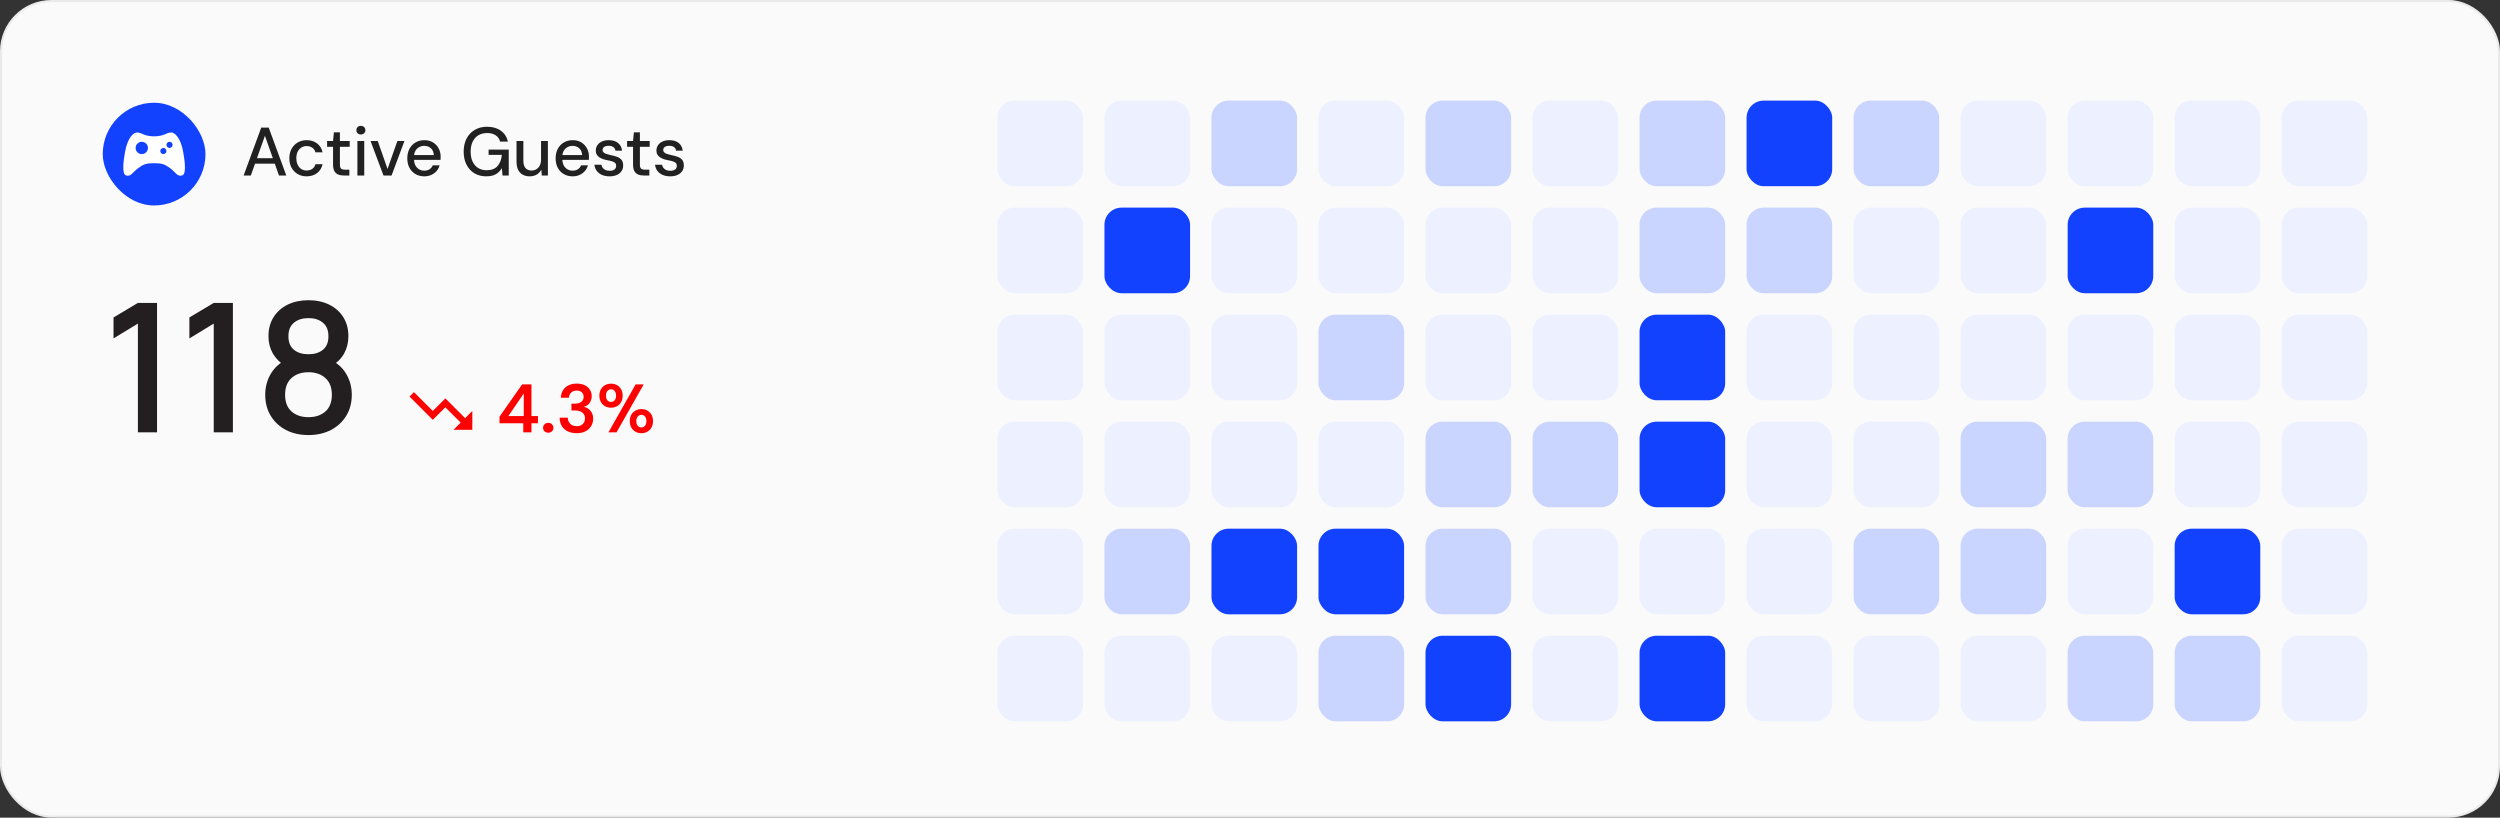 <svg width="584" height="191" viewBox="0 0 584 191" fill="none" xmlns="http://www.w3.org/2000/svg">
<rect x="0" y="0" width="584" height="191" fill="#333333" stroke="none"/>
<rect x="0.25" y="0.25" width="583.5" height="190.5" rx="11.75" fill="#FAFAFA"/>
<rect x="0.25" y="0.25" width="583.5" height="190.5" rx="11.75" stroke="#EAEAEA" stroke-width="0.5"/>
<rect x="24" y="24" width="24" height="24" rx="12" fill="#1342FF"/>
<path fill-rule="evenodd" clip-rule="evenodd" d="M42.801 35.54C42.166 31.993 40.746 30.947 39.99 30.947C38.812 30.947 38.509 31.823 36.001 31.853C33.492 31.823 33.19 30.947 32.011 30.947C31.256 30.947 29.835 31.993 29.2 35.54C28.838 37.564 28.445 40.587 29.382 40.95C30.547 41.401 30.943 40.272 32.223 39.318C33.523 38.351 34.146 38.124 36.001 38.124C37.856 38.124 38.479 38.351 39.779 39.318C41.059 40.272 41.454 41.401 42.62 40.95C43.557 40.587 43.163 37.565 42.801 35.54ZM33.121 36C32.739 36 32.373 35.848 32.102 35.578C31.832 35.308 31.681 34.942 31.681 34.56C31.681 34.178 31.832 33.812 32.102 33.541C32.373 33.272 32.739 33.12 33.121 33.12C33.503 33.12 33.869 33.272 34.139 33.541C34.409 33.812 34.561 34.178 34.561 34.56C34.561 34.942 34.409 35.308 34.139 35.578C33.869 35.848 33.503 36 33.121 36ZM38.161 36C37.97 36 37.787 35.924 37.652 35.789C37.517 35.654 37.441 35.471 37.441 35.28C37.441 35.089 37.517 34.906 37.652 34.771C37.787 34.636 37.97 34.56 38.161 34.56C38.352 34.56 38.535 34.636 38.67 34.771C38.805 34.906 38.881 35.089 38.881 35.28C38.881 35.471 38.805 35.654 38.67 35.789C38.535 35.924 38.352 36 38.161 36ZM39.601 34.56C39.41 34.56 39.227 34.484 39.092 34.349C38.957 34.214 38.881 34.031 38.881 33.84C38.881 33.649 38.957 33.466 39.092 33.331C39.227 33.196 39.41 33.12 39.601 33.12C39.792 33.12 39.975 33.196 40.11 33.331C40.245 33.466 40.321 33.649 40.321 33.84C40.321 34.031 40.245 34.214 40.11 34.349C39.975 34.484 39.792 34.56 39.601 34.56Z" fill="white"/>
<path d="M56.912 41L61.024 29.8H62.768L66.88 41H65.168L61.888 31.72L58.592 41H56.912ZM58.768 38.232L59.216 36.952H64.48L64.928 38.232H58.768ZM71.622 41.192C70.844 41.192 70.15 41.016 69.542 40.664C68.934 40.301 68.454 39.805 68.102 39.176C67.761 38.547 67.59 37.816 67.59 36.984C67.59 36.141 67.761 35.405 68.102 34.776C68.454 34.136 68.934 33.64 69.542 33.288C70.15 32.925 70.844 32.744 71.622 32.744C72.604 32.744 73.425 33 74.086 33.512C74.748 34.024 75.169 34.717 75.35 35.592H73.686C73.58 35.123 73.334 34.76 72.95 34.504C72.577 34.248 72.129 34.12 71.606 34.12C71.18 34.12 70.785 34.232 70.422 34.456C70.06 34.669 69.766 34.989 69.542 35.416C69.329 35.832 69.222 36.349 69.222 36.968C69.222 37.427 69.286 37.837 69.414 38.2C69.542 38.552 69.713 38.851 69.926 39.096C70.15 39.341 70.406 39.528 70.694 39.656C70.982 39.773 71.286 39.832 71.606 39.832C71.958 39.832 72.273 39.779 72.55 39.672C72.838 39.555 73.078 39.384 73.27 39.16C73.473 38.936 73.612 38.669 73.686 38.36H75.35C75.169 39.213 74.748 39.901 74.086 40.424C73.425 40.936 72.604 41.192 71.622 41.192ZM80.299 41C79.787 41 79.344 40.92 78.971 40.76C78.597 40.6 78.309 40.333 78.106 39.96C77.904 39.587 77.802 39.08 77.802 38.44V34.296H76.41V32.936H77.802L77.995 30.92H79.403V32.936H81.691V34.296H79.403V38.456C79.403 38.915 79.499 39.229 79.691 39.4C79.882 39.56 80.213 39.64 80.683 39.64H81.611V41H80.299ZM83.487 41V32.936H85.087V41H83.487ZM84.303 31.416C83.993 31.416 83.737 31.32 83.535 31.128C83.343 30.936 83.247 30.691 83.247 30.392C83.247 30.104 83.343 29.869 83.535 29.688C83.737 29.496 83.993 29.4 84.303 29.4C84.602 29.4 84.852 29.496 85.055 29.688C85.257 29.869 85.359 30.104 85.359 30.392C85.359 30.691 85.257 30.936 85.055 31.128C84.852 31.32 84.602 31.416 84.303 31.416ZM89.583 41L86.559 32.936H88.239L90.527 39.464L92.831 32.936H94.479L91.471 41H89.583ZM99.097 41.192C98.329 41.192 97.647 41.016 97.049 40.664C96.452 40.312 95.983 39.821 95.641 39.192C95.311 38.563 95.145 37.832 95.145 37C95.145 36.147 95.311 35.405 95.641 34.776C95.983 34.136 96.452 33.64 97.049 33.288C97.647 32.925 98.34 32.744 99.129 32.744C99.919 32.744 100.596 32.92 101.161 33.272C101.727 33.624 102.164 34.093 102.473 34.68C102.783 35.256 102.937 35.896 102.937 36.6C102.937 36.707 102.932 36.824 102.921 36.952C102.921 37.069 102.916 37.203 102.905 37.352H96.313V36.216H101.337C101.305 35.544 101.081 35.021 100.665 34.648C100.249 34.264 99.732 34.072 99.113 34.072C98.676 34.072 98.276 34.173 97.913 34.376C97.551 34.568 97.257 34.856 97.033 35.24C96.82 35.613 96.713 36.088 96.713 36.664V37.112C96.713 37.709 96.82 38.216 97.033 38.632C97.257 39.037 97.551 39.347 97.913 39.56C98.276 39.763 98.671 39.864 99.097 39.864C99.609 39.864 100.031 39.752 100.361 39.528C100.692 39.304 100.937 39 101.097 38.616H102.697C102.559 39.107 102.324 39.549 101.993 39.944C101.663 40.328 101.252 40.632 100.761 40.856C100.281 41.08 99.727 41.192 99.097 41.192ZM113.577 41.192C112.521 41.192 111.598 40.952 110.809 40.472C110.019 39.992 109.406 39.32 108.969 38.456C108.531 37.592 108.313 36.584 108.313 35.432C108.313 34.291 108.531 33.283 108.969 32.408C109.417 31.533 110.051 30.851 110.873 30.36C111.705 29.859 112.686 29.608 113.817 29.608C115.086 29.608 116.147 29.917 117.001 30.536C117.854 31.144 118.403 31.992 118.649 33.08H116.825C116.665 32.461 116.329 31.976 115.817 31.624C115.305 31.261 114.633 31.08 113.801 31.08C113.011 31.08 112.323 31.256 111.737 31.608C111.161 31.96 110.718 32.461 110.409 33.112C110.099 33.763 109.945 34.536 109.945 35.432C109.945 36.339 110.099 37.117 110.409 37.768C110.718 38.419 111.155 38.915 111.721 39.256C112.286 39.597 112.937 39.768 113.673 39.768C114.803 39.768 115.651 39.443 116.217 38.792C116.793 38.141 117.129 37.272 117.225 36.184H114.137V34.952H118.841V41H117.385L117.241 39.288C116.985 39.704 116.686 40.056 116.345 40.344C116.014 40.621 115.625 40.835 115.177 40.984C114.729 41.123 114.195 41.192 113.577 41.192ZM123.747 41.192C123.118 41.192 122.569 41.064 122.099 40.808C121.641 40.552 121.283 40.168 121.027 39.656C120.782 39.144 120.659 38.499 120.659 37.72V32.936H122.259V37.544C122.259 38.301 122.425 38.872 122.755 39.256C123.086 39.64 123.561 39.832 124.179 39.832C124.595 39.832 124.969 39.731 125.299 39.528C125.641 39.325 125.907 39.032 126.099 38.648C126.291 38.264 126.387 37.795 126.387 37.24V32.936H127.987V41H126.563L126.451 39.624C126.206 40.115 125.849 40.499 125.379 40.776C124.91 41.053 124.366 41.192 123.747 41.192ZM133.746 41.192C132.978 41.192 132.295 41.016 131.698 40.664C131.101 40.312 130.631 39.821 130.29 39.192C129.959 38.563 129.794 37.832 129.794 37C129.794 36.147 129.959 35.405 130.29 34.776C130.631 34.136 131.101 33.64 131.698 33.288C132.295 32.925 132.989 32.744 133.778 32.744C134.567 32.744 135.245 32.92 135.81 33.272C136.375 33.624 136.813 34.093 137.122 34.68C137.431 35.256 137.586 35.896 137.586 36.6C137.586 36.707 137.581 36.824 137.57 36.952C137.57 37.069 137.565 37.203 137.554 37.352H130.962V36.216H135.986C135.954 35.544 135.73 35.021 135.314 34.648C134.898 34.264 134.381 34.072 133.762 34.072C133.325 34.072 132.925 34.173 132.562 34.376C132.199 34.568 131.906 34.856 131.682 35.24C131.469 35.613 131.362 36.088 131.362 36.664V37.112C131.362 37.709 131.469 38.216 131.682 38.632C131.906 39.037 132.199 39.347 132.562 39.56C132.925 39.763 133.319 39.864 133.746 39.864C134.258 39.864 134.679 39.752 135.01 39.528C135.341 39.304 135.586 39 135.746 38.616H137.346C137.207 39.107 136.973 39.549 136.642 39.944C136.311 40.328 135.901 40.632 135.41 40.856C134.93 41.08 134.375 41.192 133.746 41.192ZM142.404 41.192C141.721 41.192 141.124 41.08 140.612 40.856C140.1 40.632 139.694 40.317 139.396 39.912C139.097 39.507 138.916 39.032 138.852 38.488H140.484C140.537 38.744 140.638 38.979 140.788 39.192C140.948 39.405 141.161 39.576 141.428 39.704C141.705 39.832 142.03 39.896 142.404 39.896C142.756 39.896 143.044 39.848 143.268 39.752C143.502 39.645 143.673 39.507 143.78 39.336C143.886 39.155 143.94 38.963 143.94 38.76C143.94 38.461 143.865 38.237 143.716 38.088C143.577 37.928 143.364 37.805 143.076 37.72C142.798 37.624 142.462 37.539 142.068 37.464C141.694 37.4 141.332 37.315 140.98 37.208C140.638 37.091 140.329 36.947 140.052 36.776C139.785 36.605 139.572 36.392 139.412 36.136C139.252 35.869 139.172 35.544 139.172 35.16C139.172 34.701 139.294 34.291 139.54 33.928C139.785 33.555 140.132 33.267 140.58 33.064C141.038 32.851 141.577 32.744 142.196 32.744C143.092 32.744 143.812 32.957 144.356 33.384C144.9 33.811 145.22 34.413 145.316 35.192H143.764C143.721 34.829 143.561 34.552 143.284 34.36C143.006 34.157 142.638 34.056 142.18 34.056C141.721 34.056 141.369 34.147 141.124 34.328C140.878 34.509 140.756 34.749 140.756 35.048C140.756 35.24 140.825 35.411 140.964 35.56C141.102 35.709 141.305 35.837 141.572 35.944C141.849 36.04 142.185 36.131 142.58 36.216C143.145 36.323 143.652 36.456 144.1 36.616C144.548 36.776 144.905 37.011 145.172 37.32C145.438 37.629 145.572 38.072 145.572 38.648C145.582 39.149 145.454 39.592 145.188 39.976C144.932 40.36 144.564 40.659 144.084 40.872C143.614 41.085 143.054 41.192 142.404 41.192ZM150.375 41C149.863 41 149.421 40.92 149.047 40.76C148.674 40.6 148.386 40.333 148.183 39.96C147.981 39.587 147.879 39.08 147.879 38.44V34.296H146.487V32.936H147.879L148.071 30.92H149.479V32.936H151.767V34.296H149.479V38.456C149.479 38.915 149.575 39.229 149.767 39.4C149.959 39.56 150.29 39.64 150.759 39.64H151.687V41H150.375ZM156.572 41.192C155.889 41.192 155.292 41.08 154.78 40.856C154.268 40.632 153.862 40.317 153.564 39.912C153.265 39.507 153.084 39.032 153.02 38.488H154.652C154.705 38.744 154.806 38.979 154.956 39.192C155.116 39.405 155.329 39.576 155.596 39.704C155.873 39.832 156.198 39.896 156.572 39.896C156.924 39.896 157.212 39.848 157.436 39.752C157.67 39.645 157.841 39.507 157.948 39.336C158.054 39.155 158.108 38.963 158.108 38.76C158.108 38.461 158.033 38.237 157.884 38.088C157.745 37.928 157.532 37.805 157.244 37.72C156.966 37.624 156.63 37.539 156.236 37.464C155.862 37.4 155.5 37.315 155.148 37.208C154.806 37.091 154.497 36.947 154.22 36.776C153.953 36.605 153.74 36.392 153.58 36.136C153.42 35.869 153.34 35.544 153.34 35.16C153.34 34.701 153.462 34.291 153.708 33.928C153.953 33.555 154.3 33.267 154.748 33.064C155.206 32.851 155.745 32.744 156.364 32.744C157.26 32.744 157.98 32.957 158.524 33.384C159.068 33.811 159.388 34.413 159.484 35.192H157.932C157.889 34.829 157.729 34.552 157.452 34.36C157.174 34.157 156.806 34.056 156.348 34.056C155.889 34.056 155.537 34.147 155.292 34.328C155.046 34.509 154.924 34.749 154.924 35.048C154.924 35.24 154.993 35.411 155.132 35.56C155.27 35.709 155.473 35.837 155.74 35.944C156.017 36.04 156.353 36.131 156.748 36.216C157.313 36.323 157.82 36.456 158.268 36.616C158.716 36.776 159.073 37.011 159.34 37.32C159.606 37.629 159.74 38.072 159.74 38.648C159.75 39.149 159.622 39.592 159.356 39.976C159.1 40.36 158.732 40.659 158.252 40.872C157.782 41.085 157.222 41.192 156.572 41.192Z" fill="#212121"/>
<path d="M32.211 101V75.59L26.52 79.055V74.162L32.211 70.76H36.684V101H32.211ZM49.93 101V75.59L44.239 79.055V74.162L49.93 70.76H54.403V101H49.93ZM72.058 101.63C70.085 101.63 68.335 101.238 66.808 100.454C65.296 99.656 64.106 98.55 63.239 97.136C62.385 95.722 61.958 94.084 61.958 92.222C61.958 90.486 62.364 88.897 63.175 87.455C63.987 86.013 65.198 84.879 66.808 84.053L66.725 85.565C65.436 84.767 64.442 83.773 63.742 82.583C63.056 81.379 62.714 80.035 62.714 78.551C62.714 76.829 63.112 75.338 63.91 74.078C64.709 72.818 65.808 71.845 67.207 71.159C68.621 70.473 70.239 70.13 72.058 70.13C73.879 70.13 75.489 70.473 76.888 71.159C78.288 71.845 79.388 72.818 80.186 74.078C80.984 75.338 81.382 76.829 81.382 78.551C81.382 80.035 81.053 81.372 80.395 82.562C79.737 83.752 78.73 84.753 77.371 85.565L77.308 84.095C78.904 84.879 80.115 85.999 80.942 87.455C81.767 88.897 82.18 90.486 82.18 92.222C82.18 94.084 81.746 95.722 80.879 97.136C80.01 98.55 78.814 99.656 77.287 100.454C75.761 101.238 74.019 101.63 72.058 101.63ZM72.058 97.451C73.683 97.451 74.999 97.01 76.007 96.128C77.014 95.232 77.519 93.93 77.519 92.222C77.519 90.514 77.014 89.212 76.007 88.316C75.013 87.406 73.697 86.951 72.058 86.951C70.421 86.951 69.097 87.406 68.09 88.316C67.096 89.212 66.599 90.514 66.599 92.222C66.599 93.93 67.103 95.232 68.111 96.128C69.118 97.01 70.434 97.451 72.058 97.451ZM72.058 82.751C73.445 82.751 74.564 82.408 75.418 81.722C76.287 81.022 76.721 79.965 76.721 78.551C76.721 77.137 76.287 76.08 75.418 75.38C74.564 74.666 73.445 74.309 72.058 74.309C70.672 74.309 69.546 74.666 68.677 75.38C67.809 76.08 67.376 77.137 67.376 78.551C67.376 79.965 67.809 81.022 68.677 81.722C69.546 82.408 70.672 82.751 72.058 82.751Z" fill="#231F20"/>
<path d="M105.933 100.4L107.612 98.721L104.033 95.142L101.1 98.075L95.666 92.634L96.7 91.6L101.1 96L104.033 93.067L108.653 97.679L110.333 96V100.4H105.933Z" fill="#FE0000"/>
<path d="M122.24 101V98.872H116.688V97.336L121.968 89.8H124.144V97.192H125.664V98.872H124.144V101H122.24ZM118.752 97.192H122.352V91.912L118.752 97.192ZM128.076 101.08C127.724 101.08 127.43 100.968 127.196 100.744C126.972 100.52 126.86 100.253 126.86 99.944C126.86 99.613 126.972 99.336 127.196 99.112C127.43 98.888 127.724 98.776 128.076 98.776C128.438 98.776 128.726 98.888 128.94 99.112C129.164 99.336 129.276 99.613 129.276 99.944C129.276 100.253 129.164 100.52 128.94 100.744C128.726 100.968 128.438 101.08 128.076 101.08ZM134.705 101.192C133.99 101.192 133.329 101.064 132.721 100.808C132.124 100.541 131.644 100.141 131.281 99.608C130.929 99.064 130.742 98.381 130.721 97.56H132.625C132.636 97.933 132.721 98.275 132.881 98.584C133.052 98.883 133.292 99.123 133.601 99.304C133.91 99.475 134.284 99.56 134.721 99.56C135.137 99.56 135.489 99.48 135.777 99.32C136.065 99.16 136.284 98.941 136.433 98.664C136.582 98.387 136.657 98.077 136.657 97.736C136.657 97.32 136.556 96.979 136.353 96.712C136.161 96.435 135.884 96.227 135.521 96.088C135.169 95.949 134.769 95.88 134.321 95.88H133.489V94.296H134.321C134.908 94.296 135.388 94.163 135.761 93.896C136.145 93.619 136.337 93.219 136.337 92.696C136.337 92.259 136.193 91.907 135.905 91.64C135.628 91.373 135.228 91.24 134.705 91.24C134.161 91.24 133.729 91.4 133.409 91.72C133.1 92.04 132.929 92.435 132.897 92.904H131.009C131.041 92.232 131.212 91.651 131.521 91.16C131.841 90.659 132.273 90.275 132.817 90.008C133.361 89.741 133.99 89.608 134.705 89.608C135.473 89.608 136.118 89.741 136.641 90.008C137.164 90.275 137.558 90.632 137.825 91.08C138.092 91.528 138.225 92.019 138.225 92.552C138.225 92.968 138.145 93.347 137.985 93.688C137.836 94.029 137.622 94.317 137.345 94.552C137.068 94.776 136.748 94.941 136.385 95.048C136.812 95.123 137.185 95.288 137.505 95.544C137.836 95.789 138.092 96.104 138.273 96.488C138.465 96.861 138.561 97.299 138.561 97.8C138.561 98.408 138.412 98.973 138.113 99.496C137.825 100.008 137.393 100.419 136.817 100.728C136.252 101.037 135.548 101.192 134.705 101.192ZM142.127 101L148.479 89.8H150.367L144.015 101H142.127ZM149.839 101.192C149.327 101.192 148.863 101.08 148.447 100.856C148.042 100.621 147.717 100.296 147.471 99.88C147.237 99.453 147.119 98.952 147.119 98.376C147.119 97.789 147.237 97.288 147.471 96.872C147.717 96.456 148.042 96.136 148.447 95.912C148.863 95.677 149.327 95.56 149.839 95.56C150.351 95.56 150.81 95.677 151.215 95.912C151.621 96.136 151.941 96.456 152.175 96.872C152.421 97.288 152.543 97.789 152.543 98.376C152.543 98.952 152.421 99.453 152.175 99.88C151.941 100.296 151.615 100.621 151.199 100.856C150.794 101.08 150.341 101.192 149.839 101.192ZM149.823 99.848C150.047 99.848 150.245 99.795 150.415 99.688C150.597 99.571 150.741 99.405 150.847 99.192C150.954 98.968 151.007 98.696 151.007 98.376C151.007 98.045 150.954 97.773 150.847 97.56C150.751 97.347 150.613 97.187 150.431 97.08C150.25 96.963 150.047 96.904 149.823 96.904C149.61 96.904 149.413 96.963 149.231 97.08C149.05 97.187 148.906 97.347 148.799 97.56C148.693 97.773 148.639 98.045 148.639 98.376C148.639 98.696 148.693 98.968 148.799 99.192C148.906 99.405 149.045 99.571 149.215 99.688C149.397 99.795 149.599 99.848 149.823 99.848ZM142.751 95.24C142.239 95.24 141.775 95.128 141.359 94.904C140.954 94.68 140.629 94.355 140.383 93.928C140.138 93.501 140.015 93 140.015 92.424C140.015 91.848 140.138 91.352 140.383 90.936C140.629 90.509 140.954 90.184 141.359 89.96C141.775 89.736 142.239 89.624 142.751 89.624C143.263 89.624 143.722 89.736 144.127 89.96C144.533 90.184 144.853 90.509 145.087 90.936C145.333 91.352 145.455 91.848 145.455 92.424C145.455 93 145.333 93.501 145.087 93.928C144.853 94.355 144.527 94.68 144.111 94.904C143.706 95.128 143.253 95.24 142.751 95.24ZM142.735 93.896C142.959 93.896 143.157 93.843 143.327 93.736C143.509 93.619 143.653 93.453 143.759 93.24C143.866 93.016 143.919 92.744 143.919 92.424C143.919 92.104 143.866 91.832 143.759 91.608C143.653 91.384 143.509 91.219 143.327 91.112C143.157 90.995 142.965 90.936 142.751 90.936C142.527 90.936 142.325 90.995 142.143 91.112C141.962 91.219 141.818 91.384 141.711 91.608C141.605 91.832 141.551 92.104 141.551 92.424C141.551 92.744 141.605 93.016 141.711 93.24C141.818 93.453 141.962 93.619 142.143 93.736C142.325 93.843 142.522 93.896 142.735 93.896Z" fill="#FE0000"/>
<rect x="233" y="23.5" width="20" height="20" rx="4" fill="#EDF1FF"/>
<rect x="258" y="23.5" width="20" height="20" rx="4" fill="#EDF1FF"/>
<rect x="283" y="23.5" width="20" height="20" rx="4" fill="#C9D4FF"/>
<rect x="308" y="23.5" width="20" height="20" rx="4" fill="#EDF1FF"/>
<rect x="333" y="23.5" width="20" height="20" rx="4" fill="#C9D4FF"/>
<rect x="358" y="23.5" width="20" height="20" rx="4" fill="#EDF1FF"/>
<rect x="383" y="23.5" width="20" height="20" rx="4" fill="#C9D4FF"/>
<rect x="408" y="23.5" width="20" height="20" rx="4" fill="#1342FF"/>
<rect x="433" y="23.5" width="20" height="20" rx="4" fill="#C9D4FF"/>
<rect x="458" y="23.5" width="20" height="20" rx="4" fill="#EDF1FF"/>
<rect x="483" y="23.5" width="20" height="20" rx="4" fill="#EDF1FF"/>
<rect x="508" y="23.5" width="20" height="20" rx="4" fill="#EDF1FF"/>
<rect x="533" y="23.5" width="20" height="20" rx="4" fill="#EDF1FF"/>
<rect x="233" y="48.5" width="20" height="20" rx="4" fill="#EDF1FF"/>
<rect x="258" y="48.5" width="20" height="20" rx="4" fill="#1342FF"/>
<rect x="283" y="48.5" width="20" height="20" rx="4" fill="#EDF1FF"/>
<rect x="308" y="48.5" width="20" height="20" rx="4" fill="#EDF1FF"/>
<rect x="333" y="48.5" width="20" height="20" rx="4" fill="#EDF1FF"/>
<rect x="358" y="48.5" width="20" height="20" rx="4" fill="#EDF1FF"/>
<rect x="383" y="48.5" width="20" height="20" rx="4" fill="#C9D4FF"/>
<rect x="408" y="48.5" width="20" height="20" rx="4" fill="#C9D4FF"/>
<rect x="433" y="48.5" width="20" height="20" rx="4" fill="#EDF1FF"/>
<rect x="458" y="48.5" width="20" height="20" rx="4" fill="#EDF1FF"/>
<rect x="483" y="48.5" width="20" height="20" rx="4" fill="#1342FF"/>
<rect x="508" y="48.5" width="20" height="20" rx="4" fill="#EDF1FF"/>
<rect x="533" y="48.5" width="20" height="20" rx="4" fill="#EDF1FF"/>
<rect x="233" y="73.5" width="20" height="20" rx="4" fill="#EDF1FF"/>
<rect x="258" y="73.5" width="20" height="20" rx="4" fill="#EDF1FF"/>
<rect x="283" y="73.5" width="20" height="20" rx="4" fill="#EDF1FF"/>
<rect x="308" y="73.5" width="20" height="20" rx="4" fill="#C9D4FF"/>
<rect x="333" y="73.5" width="20" height="20" rx="4" fill="#EDF1FF"/>
<rect x="358" y="73.5" width="20" height="20" rx="4" fill="#EDF1FF"/>
<rect x="383" y="73.5" width="20" height="20" rx="4" fill="#1342FF"/>
<rect x="408" y="73.5" width="20" height="20" rx="4" fill="#EDF1FF"/>
<rect x="433" y="73.5" width="20" height="20" rx="4" fill="#EDF1FF"/>
<rect x="458" y="73.5" width="20" height="20" rx="4" fill="#EDF1FF"/>
<rect x="483" y="73.5" width="20" height="20" rx="4" fill="#EDF1FF"/>
<rect x="508" y="73.5" width="20" height="20" rx="4" fill="#EDF1FF"/>
<rect x="533" y="73.5" width="20" height="20" rx="4" fill="#EDF1FF"/>
<rect x="233" y="98.5" width="20" height="20" rx="4" fill="#EDF1FF"/>
<rect x="258" y="98.5" width="20" height="20" rx="4" fill="#EDF1FF"/>
<rect x="283" y="98.5" width="20" height="20" rx="4" fill="#EDF1FF"/>
<rect x="308" y="98.5" width="20" height="20" rx="4" fill="#EDF1FF"/>
<rect x="333" y="98.5" width="20" height="20" rx="4" fill="#C9D4FF"/>
<rect x="358" y="98.5" width="20" height="20" rx="4" fill="#C9D4FF"/>
<rect x="383" y="98.5" width="20" height="20" rx="4" fill="#1342FF"/>
<rect x="408" y="98.5" width="20" height="20" rx="4" fill="#EDF1FF"/>
<rect x="433" y="98.5" width="20" height="20" rx="4" fill="#EDF1FF"/>
<rect x="458" y="98.5" width="20" height="20" rx="4" fill="#C9D4FF"/>
<rect x="483" y="98.5" width="20" height="20" rx="4" fill="#C9D4FF"/>
<rect x="508" y="98.5" width="20" height="20" rx="4" fill="#EDF1FF"/>
<rect x="533" y="98.5" width="20" height="20" rx="4" fill="#EDF1FF"/>
<rect x="233" y="123.5" width="20" height="20" rx="4" fill="#EDF1FF"/>
<rect x="258" y="123.5" width="20" height="20" rx="4" fill="#C9D4FF"/>
<rect x="283" y="123.5" width="20" height="20" rx="4" fill="#1342FF"/>
<rect x="308" y="123.5" width="20" height="20" rx="4" fill="#1342FF"/>
<rect x="333" y="123.5" width="20" height="20" rx="4" fill="#C9D4FF"/>
<rect x="358" y="123.5" width="20" height="20" rx="4" fill="#EDF1FF"/>
<rect x="383" y="123.5" width="20" height="20" rx="4" fill="#EDF1FF"/>
<rect x="408" y="123.5" width="20" height="20" rx="4" fill="#EDF1FF"/>
<rect x="433" y="123.5" width="20" height="20" rx="4" fill="#C9D4FF"/>
<rect x="458" y="123.5" width="20" height="20" rx="4" fill="#C9D4FF"/>
<rect x="483" y="123.5" width="20" height="20" rx="4" fill="#EDF1FF"/>
<rect x="508" y="123.5" width="20" height="20" rx="4" fill="#1342FF"/>
<rect x="533" y="123.5" width="20" height="20" rx="4" fill="#EDF1FF"/>
<rect x="233" y="148.5" width="20" height="20" rx="4" fill="#EDF1FF"/>
<rect x="258" y="148.5" width="20" height="20" rx="4" fill="#EDF1FF"/>
<rect x="283" y="148.5" width="20" height="20" rx="4" fill="#EDF1FF"/>
<rect x="308" y="148.5" width="20" height="20" rx="4" fill="#C9D4FF"/>
<rect x="333" y="148.5" width="20" height="20" rx="4" fill="#1342FF"/>
<rect x="358" y="148.5" width="20" height="20" rx="4" fill="#EDF1FF"/>
<rect x="383" y="148.5" width="20" height="20" rx="4" fill="#1342FF"/>
<rect x="408" y="148.5" width="20" height="20" rx="4" fill="#EDF1FF"/>
<rect x="433" y="148.5" width="20" height="20" rx="4" fill="#EDF1FF"/>
<rect x="458" y="148.5" width="20" height="20" rx="4" fill="#EDF1FF"/>
<rect x="483" y="148.5" width="20" height="20" rx="4" fill="#C9D4FF"/>
<rect x="508" y="148.5" width="20" height="20" rx="4" fill="#C9D4FF"/>
<rect x="533" y="148.5" width="20" height="20" rx="4" fill="#EDF1FF"/>
</svg>
